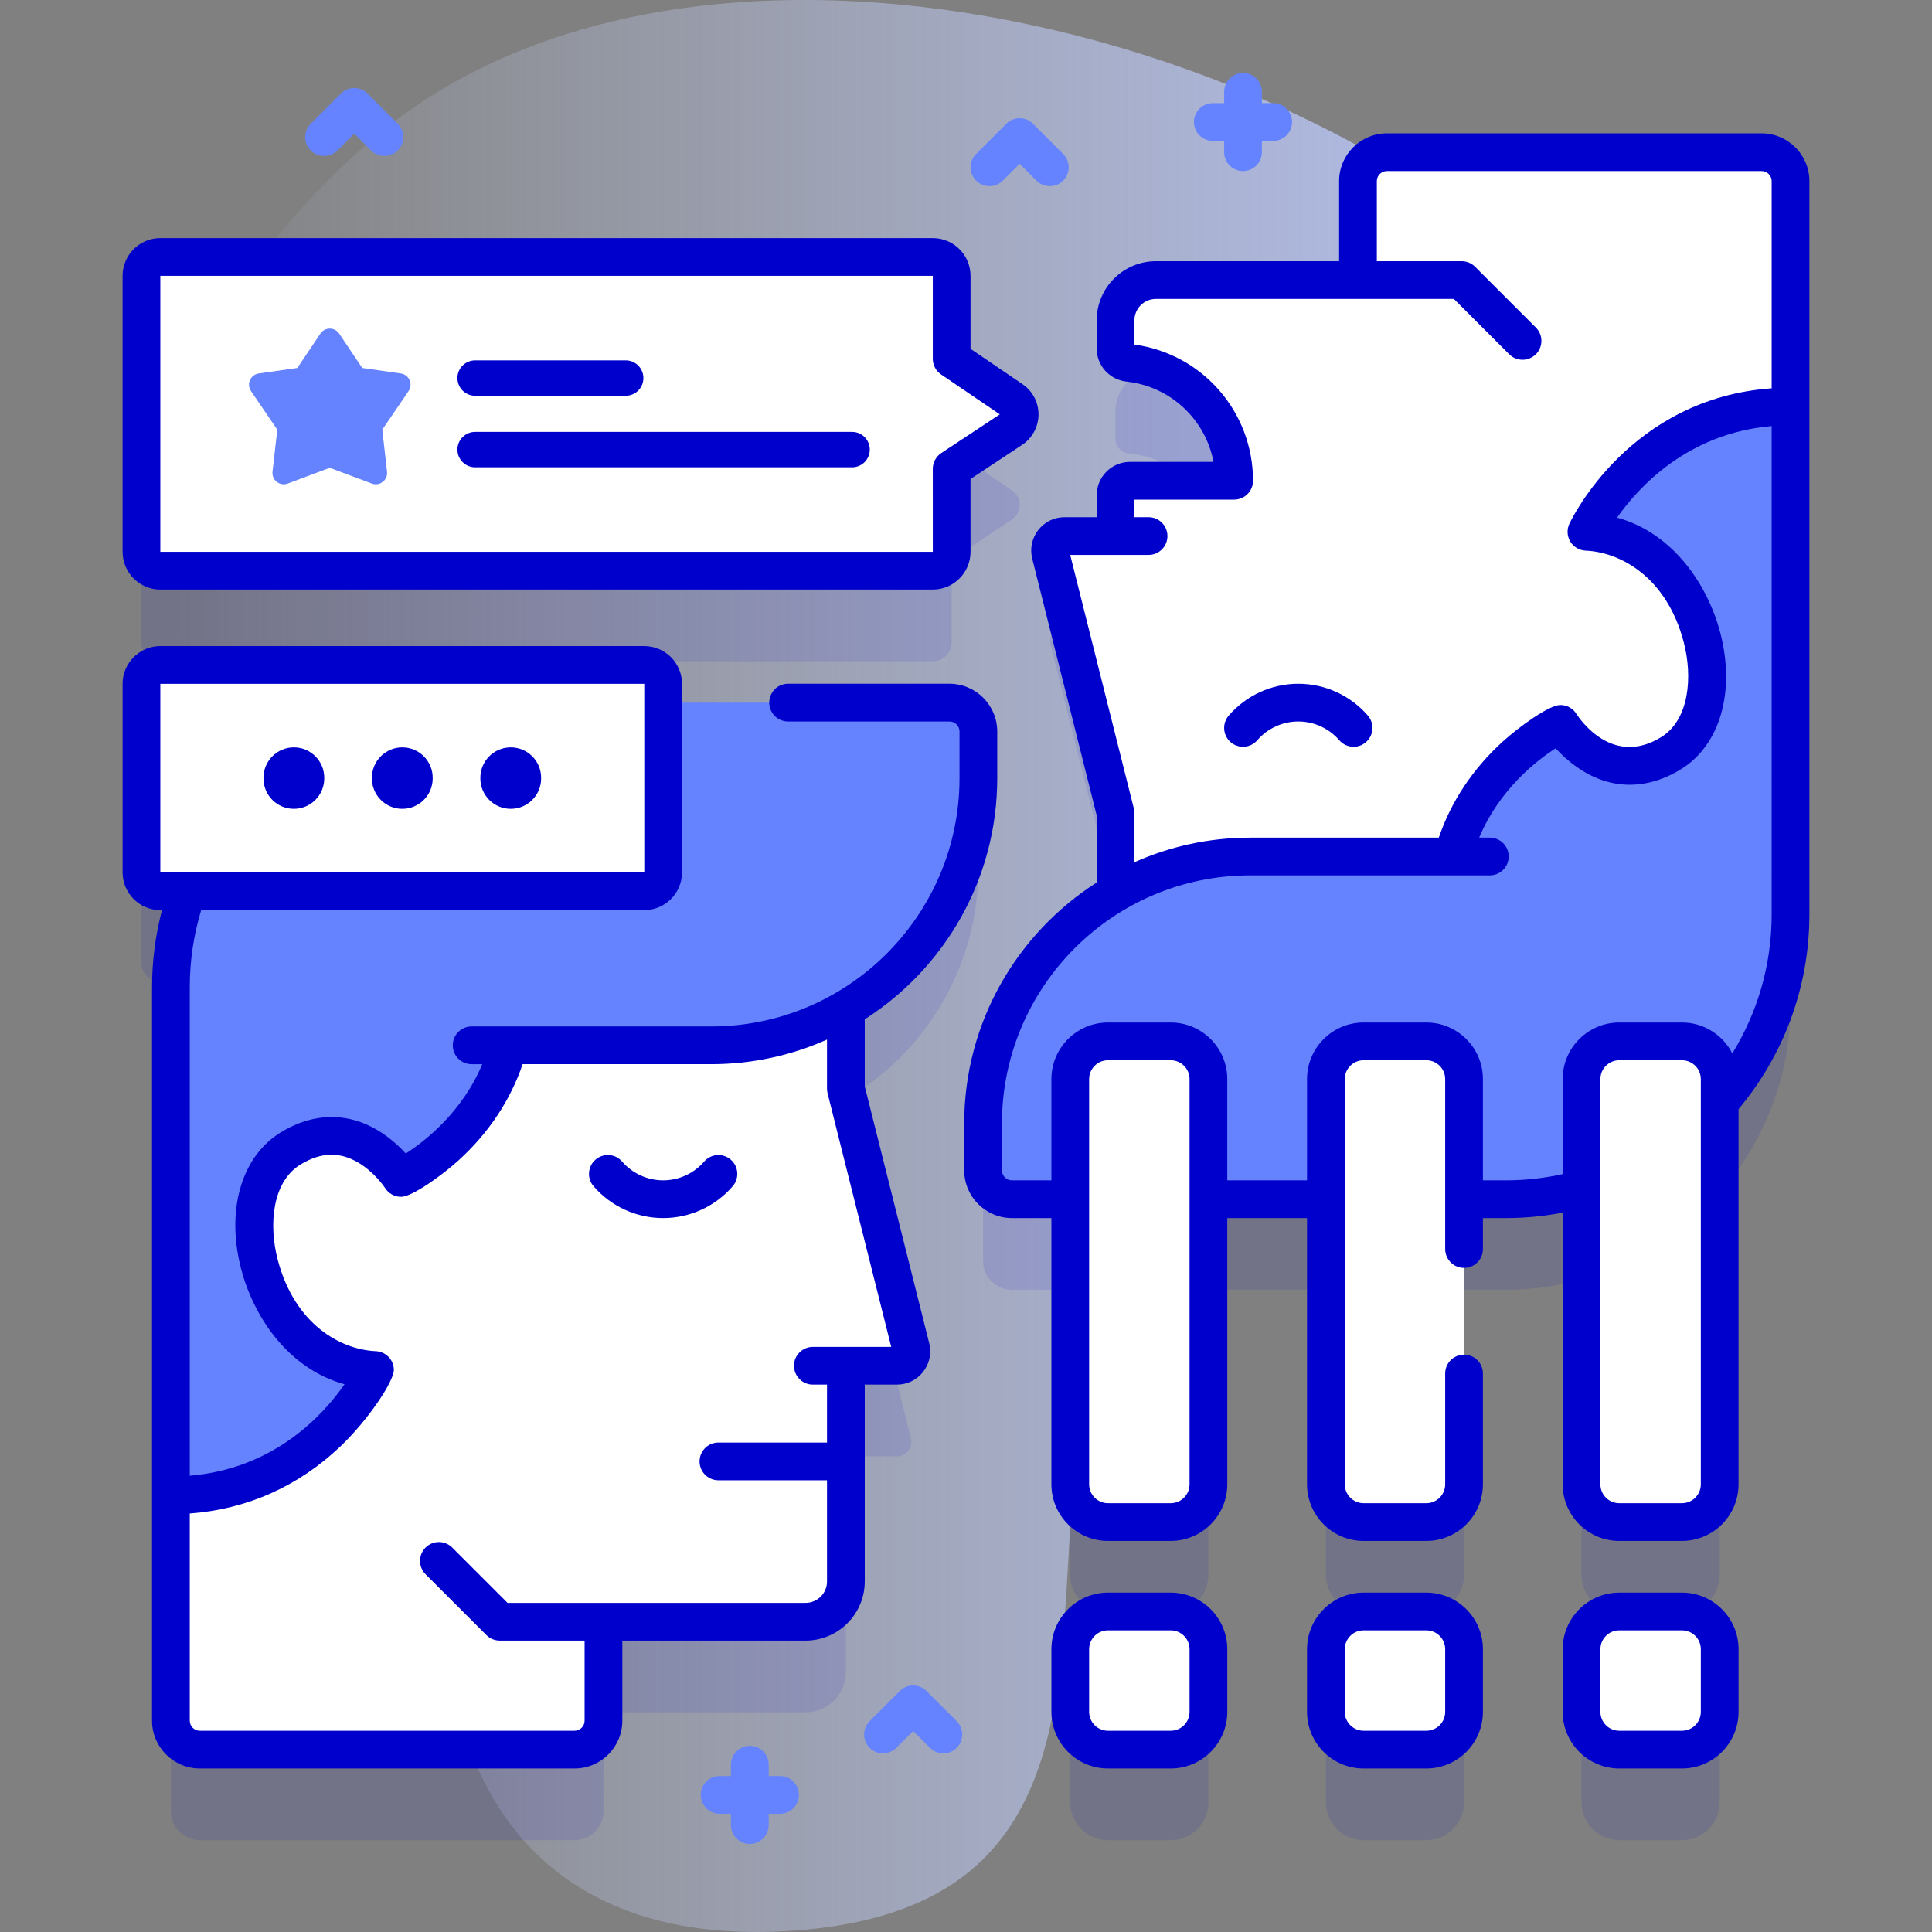 <?xml version="1.0" encoding="UTF-8"?> <svg xmlns="http://www.w3.org/2000/svg" xmlns:xlink="http://www.w3.org/1999/xlink" id="Capa_1" height="512" viewBox="0 0 512 512" width="512"><rect x="0" y="0" width="512" height="512" fill="#808080" stroke="none"/> <linearGradient id="SVGID_1_" gradientUnits="userSpaceOnUse" x1="45.274" x2="466.726" y1="256" y2="256"> <stop offset="0" stop-color="#d2deff" stop-opacity="0"></stop> <stop offset="1" stop-color="#b7c5ff"></stop> </linearGradient> <g> <g> <path d="m97.146 38.232c-135.328 119.538 38.831 235.409 22.243 366.028-7.375 58.072 16.054 113.588 92.705 107.244 93.413-7.732 59.504-97.209 79.066-156.778 33.66-102.501 240.73-78.56 154.895-236.448-54.778-100.758-255.767-162.321-348.909-80.046z" fill="url(#SVGID_1_)"></path> </g> <g> <g fill="#00c" opacity=".1"> <path d="m466.849 64.334h-99.311c-4.231 0-7.661 3.43-7.661 7.661v26.229h-53.561c-5.9 0-10.684 4.783-10.684 10.684v7.446c0 1.966 1.491 3.592 3.445 3.805 15.738 1.716 27.987 15.05 27.987 31.245h-27.601c-2.115 0-3.83 1.715-3.83 3.83v10.825h-13.517c-2.493 0-4.322 2.344-3.715 4.763l17.232 68.655v21.166c-20.997 12.284-35.111 35.056-35.111 61.139v12.359c0 4.231 3.43 7.661 7.661 7.661h15.45v75.559c0 5.523 4.477 10 10 10h16.611c5.523 0 10-4.477 10-10v-75.559h31.134v75.559c0 5.523 4.477 10 10 10h16.611c5.523 0 10-4.477 10-10v-75.559h11.068c6.951 0 13.674-.959 20.066-2.719v78.277c0 5.523 4.477 10 10 10h16.611c5.523 0 10-4.477 10-10v-101.232c11.679-13.286 18.775-30.699 18.775-49.779v-10.749-123.888-59.717c.001-4.231-3.429-7.661-7.66-7.661z"></path> <path d="m251.619 210.198h-75.879v-4.978c0-2.762-2.239-5-5-5h-128.25c-2.761 0-5 2.238-5 5v49.972c0 2.761 2.239 5 5 5h7.216c-2.851 7.955-4.415 16.523-4.415 25.459v10.749 123.887 59.718c0 4.231 3.43 7.661 7.661 7.661h99.311c4.231 0 7.661-3.43 7.661-7.661v-26.229h53.561c5.9 0 10.684-4.783 10.684-10.684v-57.152h13.517c2.493 0 4.322-2.344 3.715-4.763l-17.232-68.655v-21.166c20.997-12.284 35.11-35.056 35.11-61.139v-12.36c0-4.229-3.429-7.659-7.66-7.659z"></path> <path d="m42.49 175.242h204.709c2.761 0 5-2.239 5-5v-21.999l15.907-10.514c2.786-1.838 2.814-5.909.056-7.785l-15.963-10.852v-21.991c0-2.762-2.239-5-5-5h-204.709c-2.761 0-5 2.238-5 5v73.14c0 2.762 2.239 5.001 5 5.001z"></path> <path d="m310.244 451.055h-16.611c-5.523 0-10 4.477-10 10v16.611c0 5.523 4.477 10 10 10h16.611c5.523 0 10-4.477 10-10v-16.611c0-5.523-4.477-10-10-10z"></path> <path d="m377.989 451.055h-16.611c-5.523 0-10 4.477-10 10v16.611c0 5.523 4.477 10 10 10h16.611c5.523 0 10-4.477 10-10v-16.611c0-5.523-4.477-10-10-10z"></path> <path d="m445.734 451.055h-16.611c-5.523 0-10 4.477-10 10v16.611c0 5.523 4.477 10 10 10h16.611c5.523 0 10-4.477 10-10v-16.611c0-5.523-4.477-10-10-10z"></path> </g> <g> <g> <path d="m249.998 464.666c-1.28 0-2.559-.488-3.536-1.464l-4.464-4.464-4.464 4.464c-1.953 1.952-5.118 1.952-7.071 0-1.953-1.953-1.953-5.119 0-7.071l8-8c1.953-1.952 5.118-1.952 7.071 0l8 8c1.953 1.953 1.953 5.119 0 7.071-.977.976-2.256 1.464-3.536 1.464z" fill="#6583fe"></path> </g> </g> <g> <g> <path d="m278.213 49.334c-1.28 0-2.559-.488-3.536-1.464l-4.464-4.464-4.464 4.464c-1.953 1.952-5.118 1.952-7.071 0-1.953-1.953-1.953-5.119 0-7.071l8-8c1.953-1.952 5.118-1.952 7.071 0l8 8c1.953 1.953 1.953 5.119 0 7.071-.977.976-2.256 1.464-3.536 1.464z" fill="#6583fe"></path> </g> </g> <g> <g> <path d="m101.877 41.334c-1.28 0-2.559-.488-3.536-1.464l-4.464-4.464-4.464 4.464c-1.953 1.952-5.118 1.952-7.071 0-1.953-1.953-1.953-5.119 0-7.071l8-8c1.953-1.952 5.118-1.952 7.071 0l8 8c1.953 1.953 1.953 5.119 0 7.071-.977.976-2.256 1.464-3.536 1.464z" fill="#6583fe"></path> </g> </g> <path d="m337.412 27.334h-3v-3c0-2.761-2.239-5-5-5s-5 2.239-5 5v3h-3c-2.761 0-5 2.239-5 5s2.239 5 5 5h3v3c0 2.761 2.239 5 5 5s5-2.239 5-5v-3h3c2.761 0 5-2.239 5-5s-2.239-5-5-5z" fill="#6583fe"></path> <path d="m206.709 470.666h-3v-3c0-2.761-2.239-5-5-5s-5 2.239-5 5v3h-3c-2.761 0-5 2.239-5 5s2.239 5 5 5h3v3c0 2.761 2.239 5 5 5s5-2.239 5-5v-3h3c2.761 0 5-2.239 5-5s-2.239-5-5-5z" fill="#6583fe"></path> <g> <g> <g> <path d="m278.401 146.822 17.232 68.655v62.111c0 18.902 15.323 34.226 34.226 34.226h64.436c44.302 0 80.215-35.913 80.215-80.215v-183.604c0-4.231-3.43-7.661-7.661-7.661h-99.311c-4.231 0-7.661 3.43-7.661 7.661v26.229h-53.561c-5.9 0-10.684 4.783-10.684 10.684v7.446c0 1.966 1.491 3.592 3.445 3.805 15.738 1.716 27.987 15.05 27.987 31.245h-27.601c-2.115 0-3.83 1.715-3.83 3.83v10.825h-13.517c-2.493 0-4.322 2.345-3.715 4.763z" fill="#fff"></path> <path d="m268.183 317.802h130.874c41.672 0 75.453-33.781 75.453-75.453v-134.637c-38.517 0-54.082 33.217-54.082 33.217 30.039 1.273 41.994 46.577 22.432 58.669-17.414 10.763-29.234-7.562-29.333-7.763-.167.002-22.066 10.604-28.51 35.146h-53.693c-39.102 0-70.801 31.699-70.801 70.801v12.36c-.001 4.23 3.429 7.66 7.66 7.66z" fill="#6583fe"></path> </g> <g> <path d="m224.169 361.941h13.517c2.493 0 4.322-2.344 3.715-4.763l-17.232-68.655v-62.111c0-18.902-15.324-34.226-34.226-34.226h-64.436c-44.301 0-80.215 35.913-80.215 80.215v183.605c0 4.231 3.43 7.661 7.661 7.661h99.311c4.231 0 7.661-3.43 7.661-7.661v-26.229h53.561c5.9 0 10.684-4.783 10.684-10.684v-57.152z" fill="#fff"></path> <path d="m251.619 186.198h-130.874c-41.672 0-75.453 33.782-75.453 75.453v134.637c38.517 0 54.083-33.217 54.083-33.217-30.039-1.273-41.995-46.577-22.432-58.669 17.414-10.763 29.234 7.562 29.333 7.763.166-.002 22.066-10.604 28.51-35.146h53.693c39.102 0 70.801-31.698 70.801-70.801v-12.359c-.001-4.231-3.43-7.661-7.661-7.661z" fill="#6583fe"></path> </g> </g> <path d="m247.199 151.242h-204.709c-2.761 0-5-2.239-5-5v-73.14c0-2.761 2.239-5 5-5h204.709c2.761 0 5 2.239 5 5v21.991l15.963 10.852c2.757 1.876 2.729 5.946-.056 7.785l-15.907 10.514v21.999c0 2.76-2.238 4.999-5 4.999z" fill="#fff"></path> <g> <g> <path d="m89.888 88.412 6.106 9.103 10.229 1.462c2.198.314 3.305 2.824 2.055 4.659l-6.97 10.233 1.262 11.131c.252 2.226-1.935 3.933-4.033 3.148l-11.141-4.172-11.141 4.172c-2.098.786-4.286-.922-4.033-3.148l1.263-11.131-6.971-10.233c-1.25-1.835-.143-4.345 2.055-4.659l10.229-1.462 6.106-9.103c1.189-1.772 3.795-1.772 4.984 0z" fill="#6583fe"></path> </g> </g> <g> <g> <path d="m125.912 123.84h99.905c2.59 0 4.689-2.1 4.689-4.689 0-2.59-2.099-4.69-4.689-4.69h-99.905c-2.59 0-4.689 2.1-4.689 4.69s2.099 4.689 4.689 4.689z" fill="#00c"></path> </g> <g> <path d="m125.912 104.882h39.905c2.59 0 4.69-2.1 4.69-4.69s-2.099-4.689-4.69-4.689h-39.905c-2.59 0-4.689 2.1-4.689 4.689 0 2.59 2.099 4.69 4.689 4.69z" fill="#00c"></path> </g> </g> </g> <path d="m170.74 236.192h-128.25c-2.761 0-5-2.238-5-5v-49.972c0-2.761 2.239-5 5-5h128.25c2.761 0 5 2.239 5 5v49.972c0 2.761-2.239 5-5 5z" fill="#fff"></path> <g> <g> <path d="m77.878 214.351c-4.447 0-8.052-3.605-8.052-8.052v-.186c0-4.447 3.605-8.052 8.052-8.052s8.052 3.606 8.052 8.052v.186c0 4.446-3.605 8.052-8.052 8.052z" fill="#00c"></path> </g> <g> <path d="m106.615 214.351c-4.447 0-8.053-3.605-8.053-8.052v-.186c0-4.447 3.606-8.052 8.053-8.052s8.052 3.606 8.052 8.052v.186c0 4.446-3.605 8.052-8.052 8.052z" fill="#00c"></path> </g> <g> <path d="m135.352 214.351c-4.447 0-8.052-3.605-8.052-8.052v-.186c0-4.447 3.606-8.052 8.052-8.052 4.447 0 8.053 3.606 8.053 8.052v.186c0 4.446-3.606 8.052-8.053 8.052z" fill="#00c"></path> </g> </g> <g> <g fill="#fff"> <path d="m310.244 403.361h-16.611c-5.523 0-10-4.477-10-10v-107.388c0-5.523 4.477-10 10-10h16.611c5.523 0 10 4.477 10 10v107.388c0 5.522-4.477 10-10 10z"></path> <path d="m310.244 463.666h-16.611c-5.523 0-10-4.477-10-10v-16.611c0-5.523 4.477-10 10-10h16.611c5.523 0 10 4.477 10 10v16.611c0 5.523-4.477 10-10 10z"></path> </g> <g fill="#fff"> <path d="m377.989 403.361h-16.611c-5.523 0-10-4.477-10-10v-107.388c0-5.523 4.477-10 10-10h16.611c5.523 0 10 4.477 10 10v107.388c0 5.522-4.477 10-10 10z"></path> <path d="m377.989 463.666h-16.611c-5.523 0-10-4.477-10-10v-16.611c0-5.523 4.477-10 10-10h16.611c5.523 0 10 4.477 10 10v16.611c0 5.523-4.477 10-10 10z"></path> </g> <g> <path d="m445.734 403.361h-16.611c-5.523 0-10-4.477-10-10v-107.388c0-5.523 4.477-10 10-10h16.611c5.523 0 10 4.477 10 10v107.388c0 5.522-4.477 10-10 10z" fill="#fff"></path> <path d="m445.734 463.666h-16.611c-5.523 0-10-4.477-10-10v-16.611c0-5.523 4.477-10 10-10h16.611c5.523 0 10 4.477 10 10v16.611c0 5.523-4.477 10-10 10z" fill="#fff"></path> <g fill="#00c"> <path d="m466.849 35.334h-99.311c-6.981 0-12.661 5.68-12.661 12.661v21.229h-48.561c-8.648 0-15.684 7.036-15.684 15.684v7.446c0 4.512 3.397 8.285 7.903 8.776 11.72 1.277 20.921 10.061 23.059 21.274h-22.131c-4.869 0-8.83 3.961-8.83 8.83v5.825h-8.517c-2.74 0-5.278 1.239-6.963 3.399s-2.269 4.923-1.602 7.581l17.081 68.056v17.782c-21.088 13.475-35.111 37.075-35.111 63.904v12.36c0 6.981 5.68 12.661 12.661 12.661h10.45v70.558c0 8.271 6.729 15 15 15h16.611c8.271 0 15-6.729 15-15v-70.558h21.134v70.558c0 8.271 6.729 15 15 15h16.611c8.271 0 15-6.729 15-15v-29.365c0-2.761-2.239-5-5-5s-5 2.239-5 5v29.365c0 2.757-2.243 5-5 5h-16.611c-2.757 0-5-2.243-5-5v-107.387c0-2.757 2.243-5 5-5h16.611c2.757 0 5 2.243 5 5v45.032c0 2.761 2.239 5 5 5s5-2.239 5-5v-8.203h6.068c5.151 0 10.185-.502 15.066-1.439v71.997c0 8.271 6.729 15 15 15h16.611c8.271 0 15-6.729 15-15v-99.432c11.708-13.976 18.776-31.964 18.776-51.58v-95.348-39.288-59.717c.001-6.981-5.679-12.661-12.66-12.661zm-166.367 178.926-16.867-67.201h12.017 8.751c2.761 0 5-2.239 5-5s-2.239-5-5-5h-3.751v-4.655h26.432c2.761 0 5-2.239 5-5 0-18.288-13.441-33.626-31.432-36.091v-6.406c0-3.134 2.55-5.684 5.684-5.684h53.561 25.42l14.656 14.656c.977.976 2.256 1.464 3.536 1.464s2.559-.488 3.536-1.464c1.953-1.953 1.953-5.119 0-7.071l-16.12-16.12c-.938-.937-2.21-1.464-3.536-1.464h-22.492v-21.229c0-1.467 1.193-2.661 2.661-2.661h99.311c1.467 0 2.661 1.193 2.661 2.661v54.913c-37.567 2.647-52.948 34.488-53.61 35.9-.71 1.515-.615 3.284.252 4.714.868 1.43 2.392 2.332 4.064 2.403 9.167.388 21.475 6.974 25.992 24.256 2.404 9.2 1.489 20.549-5.977 25.164-12.793 7.905-21.39-4.497-22.431-6.106-.914-1.506-2.586-2.457-4.347-2.403-2.968.044-10.864 5.744-15.188 9.668-7.923 7.19-13.735 15.937-16.965 25.478h-49.977c-10.921 0-21.301 2.34-30.69 6.515v-13.019c0-.411-.051-.82-.151-1.218zm14.762 179.1c0 2.757-2.243 5-5 5h-16.611c-2.757 0-5-2.243-5-5v-107.387c0-2.757 2.243-5 5-5h16.611c2.757 0 5 2.243 5 5zm135.49 0c0 2.757-2.243 5-5 5h-16.611c-2.757 0-5-2.243-5-5v-107.387c0-2.757 2.243-5 5-5h16.611c2.757 0 5 2.243 5 5zm18.776-151.011c0 13.49-3.822 26.097-10.426 36.818-2.486-4.856-7.53-8.194-13.35-8.194h-16.611c-8.271 0-15 6.729-15 15v25.185c-4.855 1.069-9.894 1.644-15.066 1.644h-6.068v-26.829c0-8.271-6.729-15-15-15h-16.611c-8.271 0-15 6.729-15 15v26.829h-21.134v-26.829c0-8.271-6.729-15-15-15h-16.611c-8.271 0-15 6.729-15 15v26.829h-10.45c-1.467 0-2.661-1.193-2.661-2.661v-12.36c0-36.283 29.518-65.801 65.801-65.801h53.693 9.801c2.761 0 5-2.239 5-5s-2.239-5-5-5h-2.825c5.369-12.774 15.187-20.406 20.273-23.675 2.869 3.145 7.5 7.083 13.445 8.791 6.487 1.862 13.326.74 19.778-3.247 10.384-6.418 14.464-20.627 10.395-36.198-3.171-12.135-12.09-26.247-27.338-30.486 5.785-8.223 18.822-22.357 40.965-24.244v34.079z"></path> <path d="m333.191 196.174c2.738-3.163 6.701-4.976 10.871-4.976s8.132 1.813 10.871 4.976c.989 1.142 2.381 1.727 3.782 1.727 1.16 0 2.326-.401 3.271-1.22 2.087-1.808 2.314-4.965.506-7.053-4.639-5.357-11.357-8.429-18.43-8.429s-13.791 3.072-18.43 8.429c-1.808 2.088-1.581 5.246.506 7.053 2.088 1.806 5.245 1.58 7.053-.507z"></path> <path d="m229.169 287.904v-17.782c21.088-13.475 35.11-37.075 35.11-63.904v-12.359c0-6.981-5.68-12.661-12.661-12.661h-42.763c-2.761 0-5 2.239-5 5s2.239 5 5 5h42.763c1.467 0 2.661 1.193 2.661 2.661v12.359c0 36.283-29.518 65.801-65.8 65.801h-53.693-9.801c-2.761 0-5 2.239-5 5s2.239 5 5 5h2.825c-5.369 12.774-15.184 20.405-20.271 23.674-2.863-3.142-7.482-7.071-13.426-8.784-6.494-1.872-13.341-.751-19.8 3.24-10.384 6.418-14.464 20.627-10.395 36.198 3.175 12.148 12.108 26.276 27.386 30.499-5.73 8.251-18.671 22.368-41.013 24.235v-129.43c0-6.982 1.023-13.852 3.025-20.459h117.424c5.514 0 10-4.486 10-10v-49.972c0-5.514-4.486-10-10-10h-128.25c-5.514 0-10 4.486-10 10v49.972c0 5.514 4.486 10 10 10h.441c-1.744 6.65-2.639 13.506-2.639 20.459v134.637 59.718c0 6.981 5.68 12.661 12.661 12.661h99.311c6.981 0 12.661-5.68 12.661-12.661v-21.229h48.562c8.648 0 15.684-7.036 15.684-15.684v-52.153h8.517c2.74 0 5.277-1.239 6.963-3.399 1.685-2.16 2.269-4.923 1.602-7.581zm-186.679-106.684h128.25l.006 49.972h-128.256zm172.927 175.72c-2.761 0-5 2.239-5 5s2.239 5 5 5h3.751v15.347h-28.778c-2.761 0-5 2.239-5 5s2.239 5 5 5h28.779v26.805c0 3.134-2.55 5.684-5.684 5.684h-78.982l-14.655-14.656c-1.952-1.951-5.117-1.952-7.071 0-1.953 1.953-1.953 5.119 0 7.071l16.12 16.12c.938.938 2.21 1.464 3.536 1.464h22.492v21.229c0 1.467-1.193 2.661-2.661 2.661h-99.311c-1.467 0-2.661-1.193-2.661-2.661v-54.917c15.09-1.101 28.815-7.184 39.936-17.792 7.486-7.141 14.146-17.259 14.146-20.227 0-2.679-2.112-4.882-4.789-4.996-9.167-.388-21.475-6.974-25.992-24.256-2.404-9.2-1.489-20.549 5.978-25.163 5.4-3.339 10.458-3.504 15.46-.503 4.153 2.491 6.761 6.298 6.976 6.619.903 1.479 2.516 2.394 4.267 2.394h.059c2.968-.035 10.873-5.738 15.203-9.668 7.923-7.191 13.735-15.937 16.965-25.478h49.977c10.921 0 21.3-2.34 30.69-6.516v13.019c0 .41.05.819.15 1.217l16.867 67.201h-20.768z"></path> <path d="m186.61 307.826c-2.738 3.163-6.701 4.976-10.871 4.976s-8.132-1.813-10.871-4.976c-1.808-2.088-4.966-2.314-7.053-.506s-2.314 4.965-.506 7.053c4.639 5.357 11.357 8.429 18.43 8.429s13.791-3.072 18.43-8.429c1.808-2.088 1.581-5.246-.506-7.053s-5.245-1.581-7.053.506z"></path> <path d="m42.49 156.242h204.71c5.514 0 10-4.486 10-10v-19.311l13.661-9.029c2.703-1.784 4.33-4.781 4.353-8.017s-1.561-6.255-4.239-8.076l-13.775-9.363v-19.344c0-5.514-4.486-10-10-10h-204.71c-5.514 0-10 4.486-10 10v73.14c0 5.514 4.486 10 10 10zm0-83.14h204.71v21.991c0 1.656.82 3.204 2.189 4.135l15.573 10.586-15.519 10.257c-1.401.926-2.243 2.493-2.243 4.171l.006 21.999h-204.716z"></path> <path d="m310.244 422.055h-16.611c-8.271 0-15 6.729-15 15v16.611c0 8.271 6.729 15 15 15h16.611c8.271 0 15-6.729 15-15v-16.611c0-8.271-6.729-15-15-15zm5 31.611c0 2.757-2.243 5-5 5h-16.611c-2.757 0-5-2.243-5-5v-16.611c0-2.757 2.243-5 5-5h16.611c2.757 0 5 2.243 5 5z"></path> <path d="m377.989 422.055h-16.611c-8.271 0-15 6.729-15 15v16.611c0 8.271 6.729 15 15 15h16.611c8.271 0 15-6.729 15-15v-16.611c0-8.271-6.729-15-15-15zm5 31.611c0 2.757-2.243 5-5 5h-16.611c-2.757 0-5-2.243-5-5v-16.611c0-2.757 2.243-5 5-5h16.611c2.757 0 5 2.243 5 5z"></path> <path d="m445.734 422.055h-16.611c-8.271 0-15 6.729-15 15v16.611c0 8.271 6.729 15 15 15h16.611c8.271 0 15-6.729 15-15v-16.611c0-8.271-6.729-15-15-15zm5 31.611c0 2.757-2.243 5-5 5h-16.611c-2.757 0-5-2.243-5-5v-16.611c0-2.757 2.243-5 5-5h16.611c2.757 0 5 2.243 5 5z"></path> </g> </g> </g> </g> </g> </svg> 